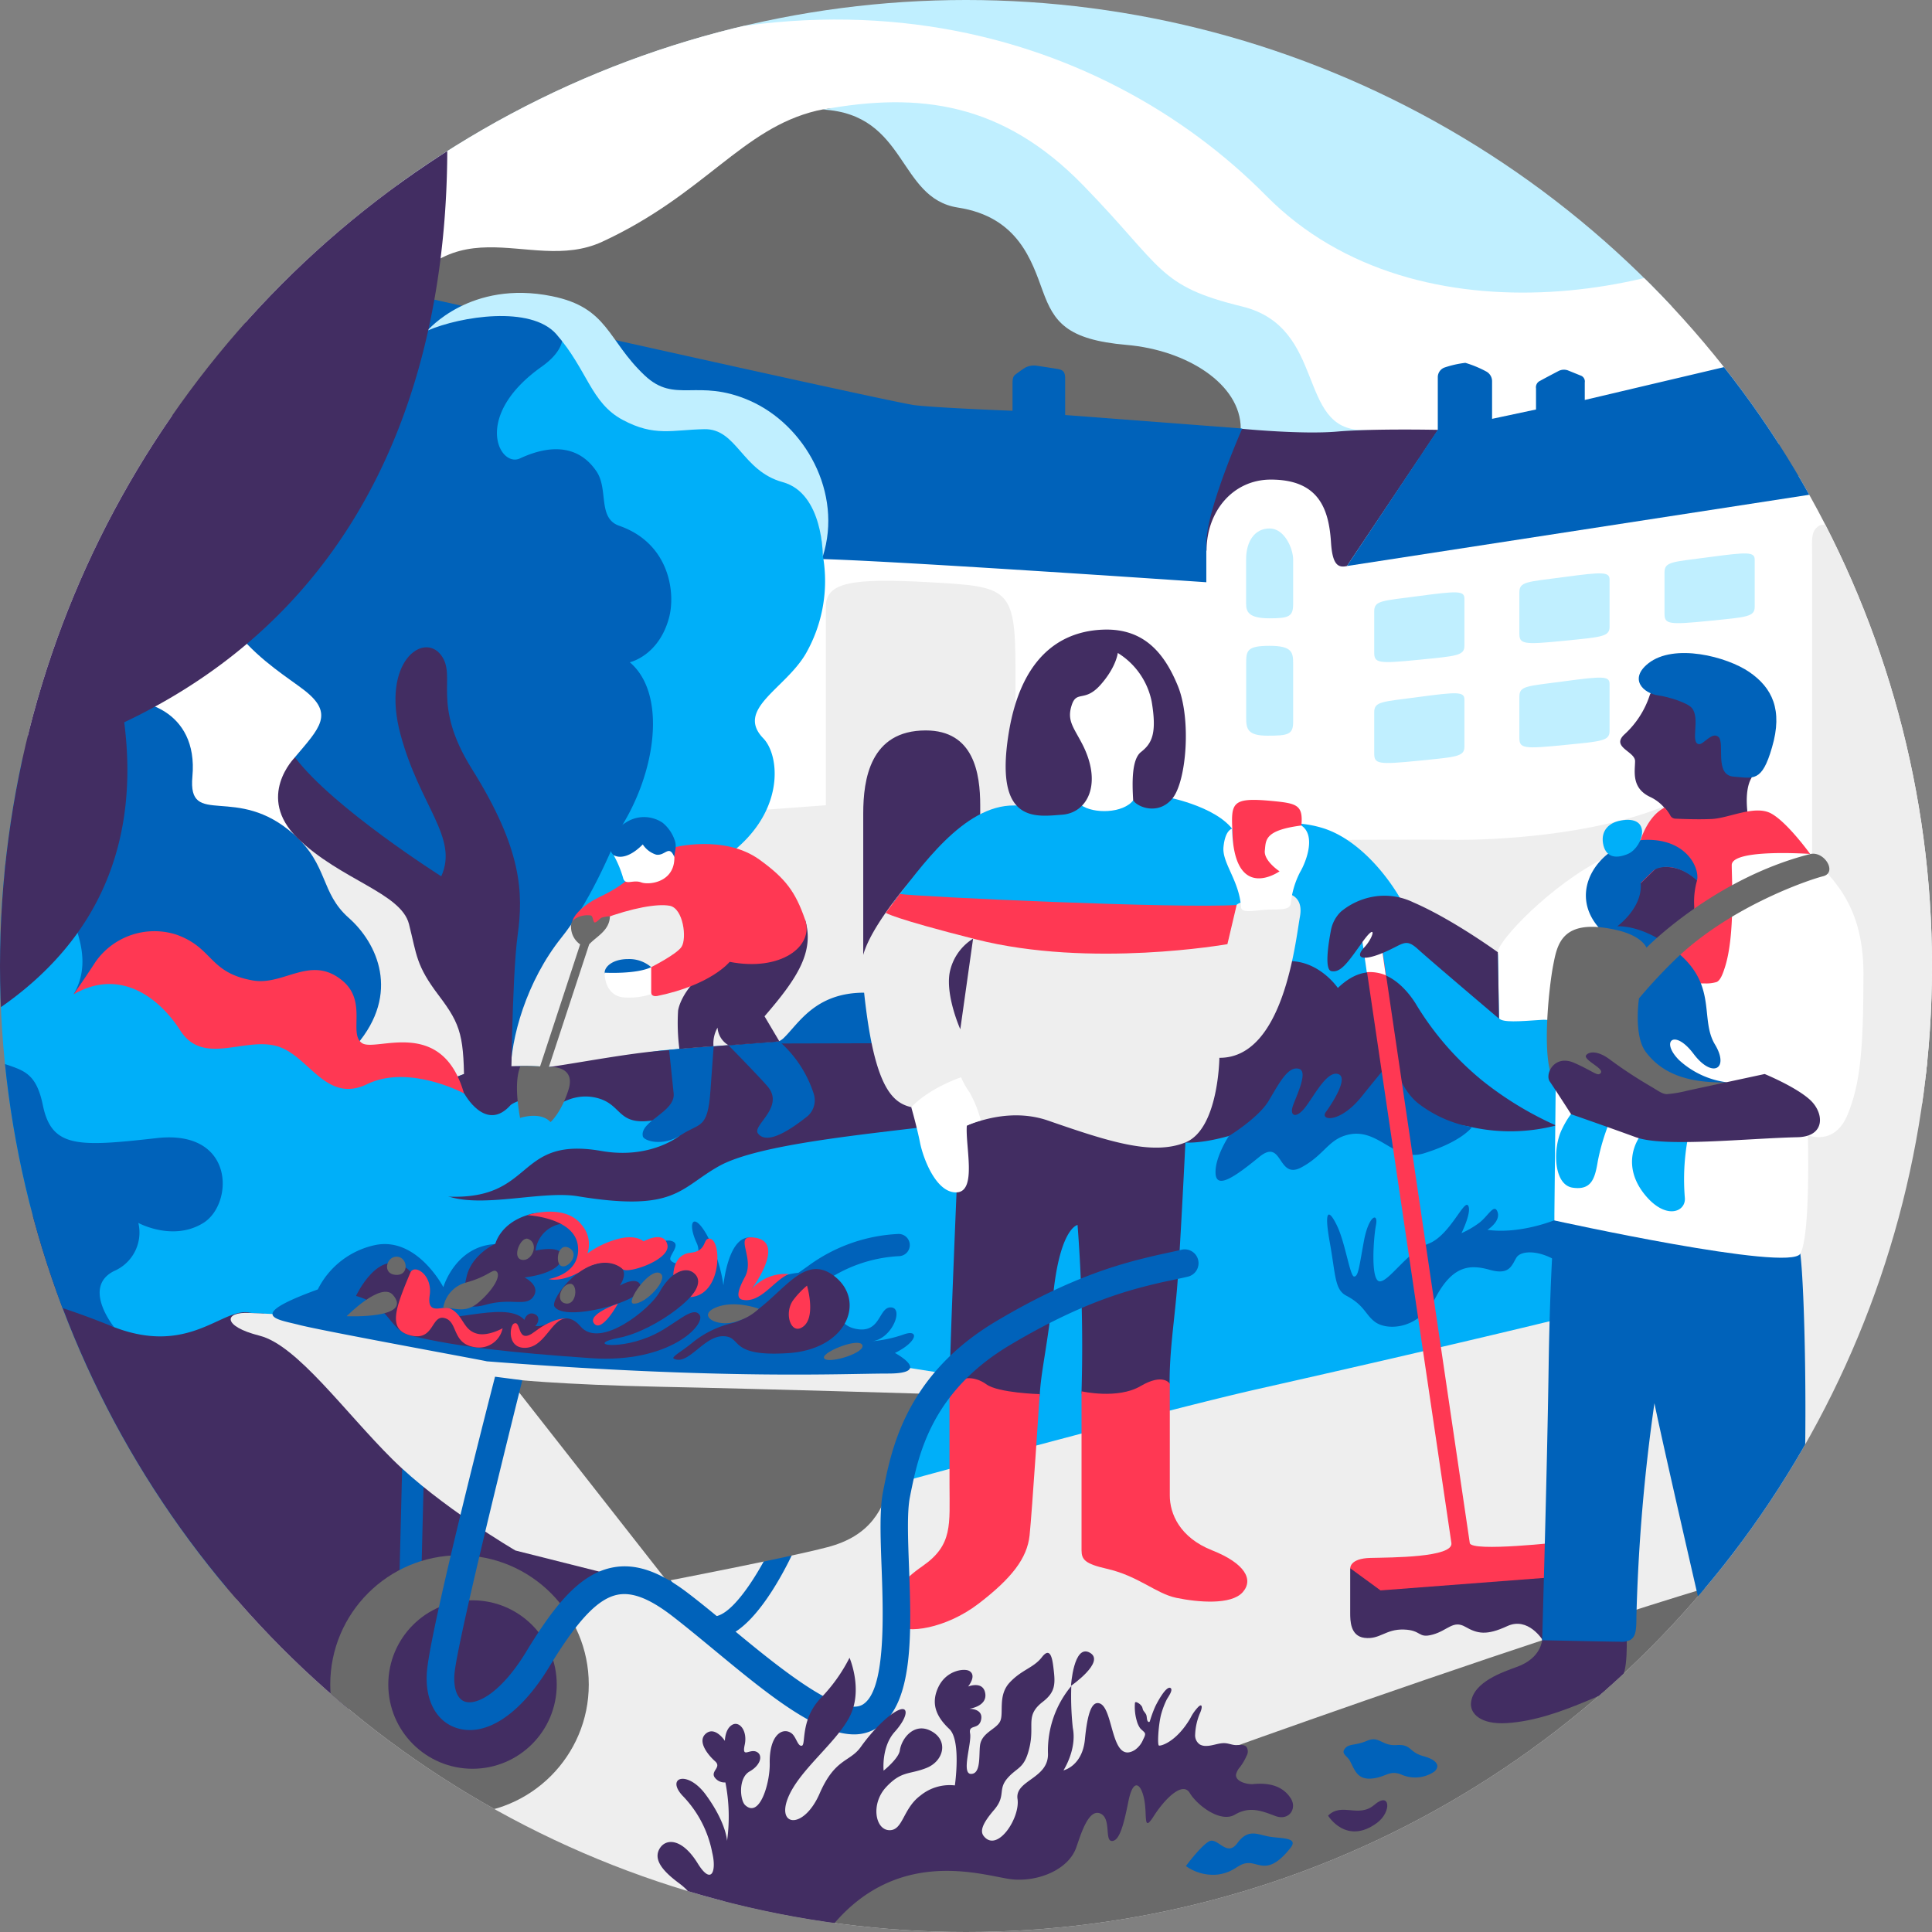 <svg id="Layer_2" data-name="Layer 2" xmlns="http://www.w3.org/2000/svg" xmlns:xlink="http://www.w3.org/1999/xlink" viewBox="0 0 349.14 349.14"><rect x="0" y="0" width="349.14" height="349.14" fill="#808080" stroke="none"/><defs><clipPath id="clip-path"><circle cx="174.57" cy="174.57" r="174.57" fill="none"/></clipPath><clipPath id="clip-path-2"><rect x="-576.52" y="-92.65" width="1023.92" height="467.2" fill="none"/></clipPath></defs><title>Artboard 1</title><g clip-path="url(#clip-path)"><g clip-path="url(#clip-path-2)"><polygon points="342.95 194.68 478.42 194.68 478.42 87.18 342.95 87.18 290.87 83.96 23.81 74.85 0.41 125.3 35.79 183.99 300.8 167.12 342.95 194.68" fill="#fff"/><polyline points="256.49 58.23 354.97 52.11 500.75 -18.64 500.75 -115.73 43.15 -135.47 43.15 29.65" fill="#c0efff"/><path d="M470-16.38c-28.35-16.27-68-13.27-93.35,9.73-10,9-34.08,30.8-51.23,44.28-19.5,15.33-69,25.72-96.63-2.28-29.52-29.87-83.67-47.73-148-12C106.84-10.24,226-54.77,286.11-47.18,376-35.85,447.48-92.65,447.48-92.65l-193.93-.6H-186.62s86.41,14.61,128.8,41.68c31.28,20,73.93,50.22,123.08,58.85-32.15,13.92-25,29.09-25,29.09L42.7,57.72l68.09,24L192.66,84,309,80.28l187.27,0S510.36,6.78,470-16.38Z" fill="#fff"/><path d="M68.86,59.71c11.76-24.89,26.38-9.81,39.92-16C127.33,35.14,134.05,23.24,147.6,20c21.89-5.2,52.27,34.21,52.27,34.21l33.81,17.53-1,12.51-80.3-.62-73-15.21Z" fill="#6a6a6a"/><path d="M148.69,19.8c17.38-3.19,32.45-1.32,47.06,13.69s13.38,18.15,28.73,21.9,9.78,22.32,21.78,22.32-3.35,8-3.35,8-18.69-.26-18.69-8.27-9.71-14.17-20.63-15.11-13.13-4.22-15.14-9.71S184,39.19,173.11,37.51,164,20.65,148.69,19.8Z" fill="#c0efff"/><path d="M-283.8,379.84c.55-.15-258.16,28.65-345.24,13.93-24.17-4.09-18.58-59-10.62-61.23,12.26-3.41,442.31,23.24,457.27,19.07l484.05-134.8L286.41,184.2l52.73-1.06,29.55,28.16,73.83,36.56,17.36,145.9Z" fill="#eee"/><path d="M193.54,304.66s6.32-4.38,3.4-6-3.4,6-3.4,6" fill="#422d62"/><path d="M243.41,102.29c-1.65.38-2.63-.3-2.88-4.29-.39-6-2.18-11.33-10.87-11.33-6.81,0-11.62,5.69-11.62,12.88,0,0-2.72-5,.25-13.24a25.3,25.3,0,0,1,6.18-8.82s10.81,1.06,17.19.5,18.25-.31,18.25-.31Z" fill="#422d62"/><path d="M56,49.1S161,72.73,165.35,73.23s17.63,1,17.63,1v-5c0-1.16.26-1.38.79-1.75.3-.21.8-.6,1.53-1.06a3.49,3.49,0,0,1,1.88-.35s3,.44,4,.62,1.31.58,1.31,1.74V75l32,2.44S218,92.16,218,98.16v7.06S156.66,101,146.66,101L35.91,82.48Z" fill="#0062ba"/><path d="M243.41,102.29l87-13.41,5.9-26s-4.81-1.12-14.75,1.25V60.33c0-.79-.46-1.09-1.11-1.23l-3-.67a2.8,2.8,0,0,0-1.81.29l-3,1.72a1.34,1.34,0,0,0-.81,1.29v4.55l-25.44,6V69.12a1.13,1.13,0,0,0-.76-1.26l-2.3-.93a2.14,2.14,0,0,0-1.65.1c-1.09.57-2.91,1.53-3.34,1.78a1.28,1.28,0,0,0-.76,1.38V74l-7.94,1.69V68.88a2,2,0,0,0-1.06-1.75,20.12,20.12,0,0,0-3.77-1.56,18.28,18.28,0,0,0-3.83.87,1.87,1.87,0,0,0-1.15,1.68v9.55Z" fill="#0062ba"/><path d="M408.56,65.67V62c0-.94-.33-1.39-1.27-2.34a2.71,2.71,0,0,0-1.89-.57l-5.89,0c-1.12,0-1.48.8-1.48,1.77v4.81H373.78V61.32c0-1.11.27-3.58-3.83-3.58h-3.33c-.85,0-1.24.29-1.24,1.39v6.55H347.3l7.67,32H466.82v-32Z" fill="#0062ba"/><path d="M50.24,152.85l99-7.33V109.68c0-4.44,4.58-5.25,18.75-4.46s15.52.92,15.52,15.52v31.52s69.06-.67,78.06-.5,26.33-.92,38.83-5.92,10.5,13,10.5,13l16.58-3s0-52.53,0-55.27-.26-4.28.88-5.28c.86-.76,1.54-.49,3.87.16,1.62.46,7.22,2.24,13.57,4,2.81.79,3.53.84,4.13,1.69s.66,1.75.66,5.13v51.74c0,3.23,0,5.46,1.82,7.26s12.48,1.45,8,1.45H449V204l-108.17-4.83-50.17-23-142,17.33L53.94,201Z" fill="#eee"/><path d="M225.2,119.93v9.7c0,2.06.2,3.32,3.87,3.32s4.62-.2,4.62-2.46V119.93c0-2-.15-3.22-4.25-3.22S225.2,117.57,225.2,119.93Z" fill="#c0efff"/><path d="M229.44,111.74c3.54,0,4.25-.35,4.25-2.61v-8c0-2-1.56-5.63-4.25-5.63s-4.25,2.31-4.25,5.58v8C225.2,110.54,225.6,111.74,229.44,111.74Z" fill="#c0efff"/><path d="M248.34,110.5v7.39c0,1.94.66,2.09,8.18,1.33,6.66-.67,8.12-.72,8.12-2.51v-8.54c0-1.44-1.33-1.38-8.15-.47S248.34,108.5,248.34,110.5Z" fill="#c0efff"/><path d="M248.34,128.74v7.39c0,1.94.66,2.09,8.18,1.33,6.66-.67,8.12-.72,8.12-2.51v-8.54c0-1.44-1.33-1.38-8.15-.47S248.34,126.74,248.34,128.74Z" fill="#c0efff"/><path d="M274.57,107.07v7.39c0,1.94.66,2.09,8.18,1.33,6.66-.67,8.12-.72,8.12-2.51v-8.54c0-1.44-1.33-1.38-8.15-.47S274.57,105.07,274.57,107.07Z" fill="#c0efff"/><path d="M300.8,103.47v7.39c0,1.94.66,2.09,8.18,1.33,6.66-.67,8.12-.72,8.12-2.51v-8.54c0-1.44-1.33-1.38-8.15-.47S300.8,101.47,300.8,103.47Z" fill="#c0efff"/><path d="M274.57,125.91v7.39c0,1.94.66,2.09,8.18,1.33,6.66-.67,8.12-.72,8.12-2.51v-8.54c0-1.44-1.33-1.38-8.15-.47S274.57,123.91,274.57,125.91Z" fill="#c0efff"/><path d="M156,174.78V147c0-6.13,1.24-15,11.29-15,8.68,0,9.85,7.71,9.85,13.57V161.9Z" fill="#422d62"/><path d="M-204,352.89C-120.18,340.27-95.71,325.1.41,296.07c53.1-16,106.67-12.81,150.63-25,24.14-6.67,61.45-16.71,76.43-20.09,91.67-20.67,89-22.33,89-22.33l-25-49.83-22.67-1-14.33-10.67-8.14-4.61s1.1-9.32-10.54-12.14l-29.73,20.91-44.32,17.18a334.82,334.82,0,0,0-42.19,1.34c-3.1.33-15.59,3-20.36,3,0,0-9.58-1-17.15,1.93L23,237.82l-90-22.63-529.58,118.1S-364.5,377.07-204,352.89Z" fill="#00aff9"/><path d="M129.94,210.73c7.18-4,26.73-5.75,40.29-7.46,1.89-.24,3.93-.53,5.31-1.84,1.66-1.58,1.86-4.13,1.83-6.42a3.86,3.86,0,0,0-3.55-4.69c-17.88-4.33-33-2.11-53.93-.48-6.16.48-14.58,2.1-20.7,3-3.79-.19-9.38-.46-13.36.61-7.66,2.06-12.23,7.69-18.2,12.9-4,3.49.64,3.08,6.17,4.91,3.37,1.11,4.14,4,7.39,5,6.39,2,16.88-1.12,23.16-.09C122.12,219.09,122.75,214.77,129.94,210.73Z" fill="#422d62"/><path d="M-37.66,218.88c22.52-17.59,48.1,7.28,77.22,13.14,8.45,1.7,23.72,24.81,27.6,24.81,6.41,0,72.29,17.57,72.29,17.57s-27.3,14-67.65,26c-4,1.19-9.13,10.7-13.32,11.95C-2.75,330.57-82.79,340.5-114.71,349.6c-47.18,13.45-104.82,22.16-156,23.11-65.06,1.2-126.71,1.28-190.85-8.75-42.33-6.62-83.73-17.3-125-28-4.8-1.24-9.93-2.67-13-6.23-4.52-5.28-2.41-13.35,2.69-18.18s12.37-7.2,19.38-9.38a2533.12,2533.12,0,0,1,391.45-88.36c51.42-7.4,105.28-13.07,154.59,1.95" fill="#422d62"/><path d="M210,320.35s112.25-41,134.83-42.33S436,265.52,436,265.52l33.17,1.5-5.5,89-16.25,18s-233.08-7.62-287.33-9c-25.85-.67-40.06-6.33-39.92-13.62.11-5.6,9.25-7.23,18.67-10.75,13.86-5.19,31-8.63,31-8.63l19.33,2.17,5.5-9.53Z" fill="#6a6a6a"/><path d="M326,292.27c-4.32-3.33-.87-20.41,3.14-28.43,4.12-8.25,7.48-11,12.6-6.05,3.93,3.79,3.81,5.34,12.62,3.89s11.87.41,14.11,3.8c2.39,3.63,6.64,8.63,14.45,2.38s8.75-8.56,10.5-7.87-2.81,10.38-4.56,11.88c0,0,3.62-.62,6.81-6.56s7-6.38,9.53-8.34c6.64-5.08,6.28-9,8.35-9.29s-1.71,7.06-1.71,7.06,3.77-1,6.46-6.45l13.12,3.26-13.94,18.9-18.69,5.83-9.06-2.67-4.25-.7-4.44,8.57L367.79,285l-1.53-1.1s-4.12.6-6-.47-2.67-3.94-5.17-2.9a13.84,13.84,0,0,0-4.67,4l-6.71-1.42Z" fill="#00aff9"/><path d="M138.68,188.58a3.83,3.83,0,0,0,2.83-.89c2.74-2.55,5.67-8.3,14.67-8.3,11.84,0,5.56,9.13,5.56,9.13Z" fill="#0062ba"/><path d="M100.55,61.19c5.51,1.83,15.1,9.58,15.1,9.58l17.75,4.75,10.33,9.67s4.63,5.36,5,15.38a26.45,26.45,0,0,1-3.13,17.59c-3.72,6.34-12.75,10-7.66,15.27,4.21,4.35,4.47,22.66-24.42,28.33-2.35.46-6.09,2.3-8.83,2.58l-9.83-45.66L85.39,71.93Z" fill="#00aff9"/><path d="M53.29,136.85c4.46-5.28,7.23-7.86,1.63-12.17s-19.68-12-17.51-29.91,26.53-38.05,42.33-34.7l8.56,38.2,20.94,5.45-1.38,37.72,9.48-6.85s-6.38,23-15.87,34.83c-6.32,7.9-9.21,18.17-9.21,24.82l-8.36-15.57-10-20.05L53.2,144.41Z" fill="#0062ba"/><path d="M21.15,127.08c3.81-1.36,14.74,1.07,13.62,13.25-.88,9.54,8,1.11,18.43,10.54,6.15,5.54,4.68,10.46,9.82,15s9.41,13.63,1.38,23L25.75,176.61l-14.62,6.65L.41,156.66,12.59,137.3Z" fill="#0062ba"/><path d="M18.46,122.11a13,13,0,0,1,2.6,10.74c-1.33,6.33-12.17,10.33-12.5,19s10.25,18.33,4.75,27.83l9.17-6.25,32,12.5,8.17,6.92,12.42-1.42,8.83,6.17s3.8,0,5.66.24a4.07,4.07,0,0,1,2.77,1.81s4-2.89,6.86,1.37c0,0,3.52-3.8,8.51-2.65s3.61,5.35,10.89,4l4.21,2.88s-5.24,4.3-14.09,2.75C91.16,204.94,98,219.8,74.5,215.48,63.78,221.43,59.43,226.13,57.43,233c-.83,2.87-8.19,5-12.31,4.21-4.9-1-10.83,7.86-24.48,2.63-9.76-5.23-8.52-11.11-8.52-11.11L-16.4,182.94l1.13-25.46Z" fill="#00aff9"/><path d="M-304.13,340.26c46.28-6.22,89-16.58,118.84-33.31,38.32-21.46,59.32-74.1,98.86-50.57,0,0,37-45.28,107.07-16.53,0,0-5.92-7.25,0-10.17A7.56,7.56,0,0,0,25,221s6.25,3.42,11.75,0,5.76-16.92-8.41-15.33-19,1.83-20.59-5.92-5-6-11.17-9.25C-18.38,182.63-3,152-11,150.43l-311.37,42.41A1195.89,1195.89,0,0,1-304.13,340.26Z" fill="#0062ba"/><path d="M13.31,179.68s1.88-2.67,4-5.93a13,13,0,0,1,14.5-4.87c6.79,2.38,5.84,6.88,13.87,8.3,5.67,1,10.5-4.75,16.25.08,4.51,3.79,1,9.58,3.5,11.25s14.42-4.92,18.42,9.08c0,0-9.92-5.33-17.5-1.67s-10.58-5.42-16.5-6.92-13.17,3.58-17.25-2.75C28.81,180.32,21.73,174.85,13.31,179.68Z" fill="#ff3853"/><path d="M92.33,199.64s.15-22.92,1.21-30.6.83-15.56-8.25-30.06c-7.44-11.88-2.68-16.67-5.56-20.56-3.19-4.31-10.87,1.19-7.37,14.25s10.56,18.69,7.38,25.69c0,0-19.56-12.37-26.44-21.5,0,0-7.19,7.13.5,14.63S72.48,161.35,73.91,167s1.25,7.44,5.37,12.88,4.6,7.38,4.6,17.69C83.89,197.6,87.78,204.85,92.33,199.64Z" fill="#422d62"/><path d="M177,166.18l-12.33,11,8.83,14S185.48,187,177,166.18Z" fill="#422d62"/><path d="M248.56,238.94c2.14,1.52,7.78,1.4,10.88-4.46s6.25-6,9.8-5,3.94-.79,4.79-2.2,4.45-1.41,7.89,1l-.7-7.89s-6.34,2.7-12.42,1.86c0,0,2.43-1.52,1.83-3.22s-1.76.84-3.38,2a16.39,16.39,0,0,1-3.14,1.82s1.94-3.91,1.19-5-3.32,5.44-7.14,6.9-7.17,6.9-8.84,6.81-1.11-7.86-.66-10.19-1.31-1.79-2.18,2.9-1,6.39-1.76,6.42-1.58-6-3.08-9.14-2.42-3.08-1.34,2.9.87,8.6,3,9.7C246.65,235.92,246.73,237.64,248.56,238.94Z" fill="#0062ba"/><path d="M77.25,59.74a43.38,43.38,0,0,0-8.9,18.36c-2,10.5-3.62,4.88-9.5,8.38s-8.61,16.38,4.25,19.88c10.22,2.78,13.38-5,16-3.75s7.63,7,13.5,2.13c0,0,1.79,8.13,10.21,7.79S88,136.85,100.06,150.43c4.53,5.09,8.86,4.29,12.08-.8,6.52-10.3,8.33-24.32,1.67-29.95,0,0,5.21-1.13,7.08-8,1.24-4.53.12-13.5-9-16.67-3.91-1.36-1.92-6.54-4.06-9.77-2.89-4.34-7.64-5.29-13.86-2.4-3.73,1.74-8.67-7.67,3.92-16.58,6.65-4.72,3.68-9.49-2.45-10.2C86.59,55,77.25,59.74,77.25,59.74Z" fill="#0062ba"/><path d="M77.25,59.74S85,50.54,99.72,53.52c10.24,2.07,10,7.93,16.78,14.32,5.5,5.2,9.52.45,18.91,4.53,10.07,4.37,16.94,16.73,13.28,28.19,0,0,.14-11.41-7.24-13.43s-8.28-9.68-14.15-9.57-9,1.4-14.77-1.68-6.34-9-12-15.5C95.92,55.17,83.29,57.15,77.25,59.74Z" fill="#c0efff"/><path d="M437.85,227.6c-10.12,7.88-12.19,22.31-12.19,22.31a13.54,13.54,0,0,0-7.38,9.63c-.56,3.16-2.61,7.45-3.4,7.48-3,.13-2.7-3.29-2.7-3.29s-2.42,4.33-5.42,4.58a10.87,10.87,0,0,0,2-3.83c.42-1.92-.83-2.37-3.12.29s-6.37,4-10.33,3.54-8.42.21-12.33,7.42-9.08,2.54-14,7.08c0,0,.23-4.91-1.81-6.41,0,0,.81,6.37-2.69,10.33a27.39,27.39,0,0,0-5,8.13,36.66,36.66,0,0,1,.83-7.42c.88-4-2.37-2.67-4.17,2.79S351.31,299,346,301.43s-9.5,8.25-7,11.21c1.66,2,6.39,1.19,12.67-3.71,3.79-3,9.88-6.5,12.75-4s-3.42,8.17-3,10.25,6.26,1.42,7.13-6.17a51.28,51.28,0,0,0-.34-14.25c-.25-2.71,1.75-4.12,2.13,0a67,67,0,0,1-.17,9.92,26,26,0,0,0,4.83-8.5c1.5-4.79.58-10.62,2.25-10.71s.58,4.79.58,4.79,2.4-4.23,3.75-3.62c1.2.54,1,2.29-2.8,6.1,0,0,2.49-.69,2.43,1.06-.05,1.38-3.9,2.78-3.9,2.78s2.5.64,0,3.34,1.44,4.5,4.23-.54a39.44,39.44,0,0,0,3.87-9.66,26.67,26.67,0,0,0,.16-9.48c-1.28-7.21,3.72-8.45,3.47-3.15-.18,3.74-1.92,4.55-1.2,7,.35-1.52,3-6.31,4.22-5.34s-3.52,5.75-3.52,5.75,5.49-3.53,5.21-1.86-4.8,3.67-5.21,3.82c.33-.12,2.68,0,2.18,1.5s-3.14,1.26-3.39,2.84,1,2.33-1.54,4.17,1,2.58-1.87,7.92c-3.21,5.92,8.54,3.63,8-5.29-.44-7.88,1.26-5.87,2.7-3.28s2.73,2.4,4,6.38c0,0-.12-7.76,2.5-12.3a25.24,25.24,0,0,1-.54-4.42c0-1.8,0-4,1.2-4.5,1.58-.67,1.67,2.83,1.67,2.83a20.8,20.8,0,0,1,2.27-5.1c2.15-3.19,5.77-3.2,5.15-1-.54,1.91-2.73,2.22-3.73,5.05,0,0,3-2.81,3.65-1.55.8,1.55-3.82,2.92-3.82,2.92s2.34.59,1.33,2.5-4.33,1-5.79,3.34c-1,1.55-2.42,5.62-1.25,6,.89.29,4.5-5.28,8.36-7.27,2.44-1.26,4.26-.48,2.76.65-1,.78-3,1.91-3,1.91s2.18,1.09-.28,2.76-2.15,4-5.77,4.41c0,0,3.51,3.52,2.06,6.34-1.09,2.13,1,4.31,3.34,3.81s5.37-3,5.78-9.27c.79-12,2.08-7.58,2.92-4.71s2.38,10.88,4.75,10-.29-4.12-1-11.21,1.42-9.5.46-12.75a14,14,0,0,1,3.83,11.25c-.75,7,.17,9,1.25,9s2.81-7.65,2-13.37c-1.25-8.83,3.17-11,3.17-11s-.32,5,.88,8.13c2.38,6.17-1.83,12.25.63,13.21s4.63-10.21,15.08-10.75,12.73-54.94,12.73-54.94S448,219.73,437.85,227.6Zm-72.79,74.2a8.45,8.45,0,0,1-3.33-6.09c-.09-1.82,1.47-1.91,3.6,1.53S366.64,302.9,365.06,301.8Zm33.58-18c-1,3-5.71,5.2-5.71,5.2a36.3,36.3,0,0,0,2-3.16c2.43-4.5-.44-7.9,2.27-8.41C398.42,277.18,400,279.43,398.64,283.78Z" fill="#422d62"/><path d="M336.27,281.81s-1.93,2.46-3.33,4.71c-1.84,2.94-6,3.94-8.16,5.06s3.29,3.06,11.16-1,11.54-5,11.54-5-2,2.42-.5,3.13,7.42-2.87,9.25-6.42,3.63-4,3.63-4-4.5-.46-6.92,2-1.13-.66.17-5.22a14,14,0,0,1,3.2-5.79c.62-.81-2.83.42-5.32,4.17-4.1,6.17-3.69-.32-3.32-2.13.3-1.48.17-3-.38-3.08-1-.1-2.06,1.09-2.85,4.67-.85,3.84-2.22,5.67-3.26,5.64s-1.18-3.4,1.27-8.81-1.33-7.83-1.33-7.83.16,3.34-.75,4.91a18.35,18.35,0,0,0-1.13,4.42s-1.37-.5-1.33-5.62c0-3.19-1-4.83-2.73-3.51-1.57,1.17-.53,5.7,1.14,8.91,3.22,6.21,2.18,8,.76,6.85-.75-.61-1.54-2.3-2.69-4.22-.75-1.25-3.18-2-3.18-2a16.88,16.88,0,0,1,1.38,5C333,279.85,336.27,281.81,336.27,281.81Z" fill="#0062ba"/><path d="M243.95,318.22c.84,1.55,1.28,3.42,3.92,3.19s3.19-1.64,5.47-.68a6.16,6.16,0,0,0,5.88-.59c1-.91.68-2.05-2-2.78s-2.1-2.19-4.83-2-3.1-1.73-5.34-.78-3.24.46-4,1.41S243.43,317.26,243.95,318.22Z" fill="#0062ba"/><path d="M280.64,322.3c-.78-1.41,1.87-3.38,3.55-3.51s2.78,1.24,3.6,0,1.87-2,3.31-1.09a16.44,16.44,0,0,0,4.56,1.73c1.73.29,2.21,1.73,0,1.69s-4.8,1.72-6,3-4.58.94-5.85,0C282.18,322.88,281.12,323.17,280.64,322.3Z" fill="#422d62"/><path d="M271.32,326.75c-1.67-1.67-8.34.34-12.93,7.4,0,0,5.1.94,8.68-2S272.09,327.52,271.32,326.75Z" fill="#0062ba"/><path d="M310.23,338.89c-.29-1.61-4.42-2.24-6.62-1.87a4.16,4.16,0,0,0-3,2.09s-1.39-1.36-3.87.07a9.46,9.46,0,0,0-3.86,4.34c-.59,1.05,2.4,1.21,4.35,1.26,3.76.11,4-2.14,5.84-2.06C308.28,342.93,310.48,340.28,310.23,338.89Z" fill="#0062ba"/><path d="M240,328.11s3.28,5.43,8.86,1.3c2.66-2,2.39-5.73-.48-3.26S242.51,325.64,240,328.11Z" fill="#422d62"/><path d="M272,336.55s6.72-6.26,8.08-2.69S272,336.55,272,336.55Z" fill="#422d62"/><path d="M288.23,330.89s3.23-3.27,9.1-.45C297.33,330.44,293.84,334.81,288.23,330.89Z" fill="#422d62"/><path d="M255.71,351.78c-1.33-1.42,1.51-7.41,7.2-5.22a3.4,3.4,0,0,1,3.23-1.39c2.14.29,3.86-1,4.52,0s-2.63,4.14-3.83,5.21c-1.76,1.56-3.15-.21-5.53.25S256.77,352.92,255.71,351.78Z" fill="#0062ba"/><path d="M214.31,337.22a8.41,8.41,0,0,0,5.74,1.54c3.21-.43,3.64-2.08,5.61-2.08s3.66,2.18,7.54-2.73c1.6-2-1.87-1.66-4-2.08s-3.69-1.39-5.61,1.23-3.58-1.23-5.13-.32S214.31,337.22,214.31,337.22Z" fill="#0062ba"/><path d="M253,162.27c-3.12-5.29-8.32-11-14.21-12.7-5.21-1.53-11.49-1-15.18,3a15.27,15.27,0,0,0-3.55,9.09c-.55,6,1.14,12.41,5.6,16.42,5,4.53,12.39,5.16,18.49,8.09,5,2.39,9.07,6.27,13.31,9.82s8.93,6.9,14.37,7.89,11.78-1.06,14.25-6c1.94-3.89,1.11-8.69-1.05-12.46s-5.48-6.71-8.74-9.58c-1.4-1.24-3-1.55-4.45-2.78" fill="#00aff9"/><path d="M213.41,206.43c6.4.62,16.07-3.82,16.07-3.82s28.71-.78,36.51,1.09a32.94,32.94,0,0,0,15.21-.31,61.61,61.61,0,0,1-13.19-8,53.55,53.55,0,0,1-12.24-14.12c-2.34-3.68-7.62-8.88-14-2.73,0,0-4-5.93-10.53-4.68l-21.22,9.05Z" fill="#422d62"/><path d="M266,203.69s-1.77,2.6-8.7,4.74c-5.58,1.72-8.33-5.19-14.36-3.18-3,1-3.85,3.59-7.72,5.69-4.43,2.41-3.32-5.41-7.66-1.86s-7.72,5.91-7.89,3,2.4-6.78,2.4-6.78,5.32-3.25,7.18-6.34,3.5-6.41,5.52-5.8c1.69.51-.51,4.9-1.13,6.7s.56,2.42,2.25.23,3.89-6.59,5.91-6-1.07,5.32-2.2,6.87,2.53,2.14,6.53-2.87,5.69-6.85,5.69-6.85.84,5.14,4.39,8.09A22.26,22.26,0,0,0,266,203.69Z" fill="#0062ba"/><path d="M311.71,352.37s18.53-25.3,32.07-21.09c15.21,4.73,18.14-14.9,31.16-13.79,12.33,1.05,12.33,12.46,12.33,12.46a96.3,96.3,0,0,1,30.33-20.88c6.25-2.73,16-3.8,26.72-3.93s13.49,3.86,19.17,8.75c3.84,3.31.54.53,1.9,5.41,2.47,8.89,2.47,19.39-3.69,26.25-5.77,6.44-15.2,7.88-23.83,8.37-2.67.15-5.49.22-7.84-1.05-5.8-3.14-5-11.57-3.46-18-2.78-1.71-6.49.31-8.36,3s-2.78,6-4.9,8.47-6.34,3.78-8.55,1.37a14.57,14.57,0,0,1-1.81-3.41,8.93,8.93,0,0,0-12-3.45c-4.19,2.49-5.88,8.25-10.42,10a7.48,7.48,0,0,1-9.44-4.48c-.76-2.34-.29-5-1.3-7.23-1.7-3.77-6.93-4.68-10.79-3.18s-6.77,4.67-9.9,7.38C338.11,353,311.71,352.37,311.71,352.37Z" fill="#422d62"/><path d="M109.27,175.76c0-1.07,1.47-2.44,4.2-2.44a6.07,6.07,0,0,1,4.21,1.46l-2.75,2.46S109.27,176.83,109.27,175.76Z" fill="#0062ba"/><path d="M117.68,174.78c-2.68,1.31-8.41,1-8.41,1s-.15,3.83,3.12,4.43a12.58,12.58,0,0,0,6.8-1.17Z" fill="#fff"/><path d="M244,283.4s0,6.74,0,8.08,0,4.17,2.56,4.5c2.81.36,3.8-1.6,7.11-1.5s2.53,1.66,5.25.91,3.68-2.66,5.87-1.41,3.82,1.63,7.6-.12,6.4,2.54,6.4,2.54l7.32-6.22-.52-5.53Z" fill="#422d62"/><path d="M249,166.18l16.61,112.67c.28,1.67,16.73-.2,16.73-.2l3.26,6-36.12,2.76-5.47-4s-.13-1.78,3.65-1.87,15-.07,14.63-2.69L245.64,166.18Z" fill="#ff3853"/><path d="M315,312.35c.13,3.5-4.62,15.34-4.06,19.11s8.22,6.81,13.19-2.36c1.27-2.35.75-7.75,1.19-10.19s-.94-8.5-.94-8.5Z" fill="#422d62"/><path d="M293.89,293.82s.45,7-.63,9-.91,2.31-7.22,4.87c-3.57,1.45-8.58,3.39-13.77,3.7-4.77.29-6.64-1.77-6.44-3.68.4-3.8,5.81-5.56,8.4-6.52s4.53-2.85,4.53-5.69Z" fill="#422d62"/><path d="M325.34,226.54c.8,6.29,1.32,31,.54,46.7-.72,14.62,1,29.25.16,37.37-.06.62-.2,1.74-1.23,1.74H314.75A3.79,3.79,0,0,1,313,312c-.64-.35-.87-.64-1.27-2.34-2.4-10.33-11-47.49-12.75-56.08a329.36,329.36,0,0,0-3.26,38.67c0,2.33-.12,3.49-1.08,4.1a3.64,3.64,0,0,1-1.95.33c-1.56,0-14-.27-14-.27s.9-30.63,1.17-49.45c.29-19.84,1.36-30.37,1.36-30.37Z" fill="#0062ba"/><path d="M327.09,154.35c3,3.74,9.66,8.13,9.66,21.53s-.51,19.91-2.89,25.61-7.15,3.66-7.15,3.66.51,18-1.36,21.4-44.46-6-44.46-6l.33-32.63s1.59-3.91-2.58-3.62-7.06.51-7.74-.26l-.21-12c0-2,9.57-12.17,19.31-17l27.18-3.11Z" fill="#fff"/><path d="M214.22,206.48s-1,20.69-1.56,26.94-1.3,10.85-1.3,16.64L202.1,254s-6.65.72-6.65-2.55a287.14,287.14,0,0,0-.72-30.08s-3,.44-4.31,11.75-2.21,14.17-2.52,18.84-8,3.53-8,3.53S171.59,258,171.6,251s1.57-42.76,1.57-42.76l.06-8.69,15.19-1.25Z" fill="#422d62"/><path d="M187.89,251.94s-1.39,21.41-1.83,25.53-3.19,7.7-9.17,12.3-13.14,5.54-14.9,3.92S159.5,288,166.74,283c5.49-3.82,4.85-7.5,4.85-14.75V251s.65.18,1.34-1,3.19-1.39,5.33.17S187.89,251.94,187.89,251.94Z" fill="#ff3853"/><path d="M195.45,251.43v28.72c0,1.7.64,2.45,4.53,3.34,5.77,1.31,8.86,4.47,12.58,5.26,4,.83,9.93,1.31,12-1s.36-5.26-5.51-7.58-7.65-6.64-7.65-9.9V250.06s-1.16-2-5.29.43S195.45,251.43,195.45,251.43Z" fill="#ff3853"/><path d="M231.71,161.35l-4.17.63-4.95.84-56.86-5s-10.44,11.44-10,16.92c1.68,21,5.13,24.45,8.92,25.33s6.15,5.31,6.15,5.31,9.23-6.12,18.62-2.87c10.8,3.74,18.81,6.38,24.81,3.94s6.13-15.29,6.13-15.29c11.63.08,13.75-21.08,14.56-25.52S231.71,161.35,231.71,161.35ZM173.54,186s-2.63-5.87-1.94-10.12a9.35,9.35,0,0,1,4.25-6.25Z" fill="#eee"/><path d="M173.68,194.68s-5.75,1.92-9,5.42c0,0,1,3.48,1.58,6.38s2.93,9.16,6.63,9,1.54-8.37,1.83-12.06a13.22,13.22,0,0,1,2.54-.94,22,22,0,0,0-2-5A15.44,15.44,0,0,1,173.68,194.68Z" fill="#fff"/><path d="M161.31,163.23c5-6.34,12.79-17.8,22-17.67s27.5-1.53,27.5-1.53,10.52,1.91,12.76,7.23c2.39,5.65,5,11.62,5,11.62s-4.06-.41-5.11.65-5.25,3.19-5.25,3.19Z" fill="#00aff9"/><path d="M222.73,150.42c.17,3.2.15,7.31.15,7.31l5.39,3.35,5.57-3.74a77.61,77.61,0,0,0,1.34-8.16c.35-3.78-.88-4-5.37-4.44C222.54,144.06,222.44,145.05,222.73,150.42Z" fill="#ff3853"/><path d="M222.67,149.76s-1.27.17-1.57,3.33c-.27,2.85,2.86,6.08,3.17,10.82.08,1.21,2.39.62,4.56.49s4.23.19,4.43-1.1a15.81,15.81,0,0,1,1.68-5.69c1.1-1.86,2.93-6.63.23-8.43-6.73.87-6.39,2.66-6.6,4.53s2.66,3.75,2.66,3.75S222.94,163.35,222.67,149.76Z" fill="#fff"/><path d="M223.48,163.54l-1.67,7.08s-24.7,4.39-45.43-.86c-15.13-3.83-16.31-4.8-16.31-4.8s1-1.35,2.55-3.41C165.72,162.06,213.14,164.23,223.48,163.54Z" fill="#ff3853"/><path d="M195.37,145.49c2.17,1.59,7.58,1.56,9.46-.9l4.89-9.41.16-10.81-6.36-7.75-5.5.16-7.64,8.47,1,9.24,3.26,8.61Z" fill="#fff"/><path d="M199.53,113.78c-5.79.16-14.77,2.85-17.29,19s5,14.79,9.69,14.45,7.38-5.75,3.53-13c-1.55-2.93-2.67-4.11-1.78-6.82s2.33-.43,5.19-3.64S202,118,202,118a13.42,13.42,0,0,1,6.12,8.76c1,5.89,0,7.62-1.94,9.15-1.65,1.32-1.6,5.38-1.4,8.71.7,1.21,4.52,2.79,7.08-.31s3.44-14.37,1-20.34S206.73,113.59,199.53,113.78Z" fill="#422d62"/><path d="M316,148.19s-1-4.85.45-7.49-2.81-15.12-2.81-15.12-14.38-3.05-15.49,0a16.55,16.55,0,0,1-4.67,7.21c-2.31,2.27,2,3,2,4.76s-.74,4.85,2.73,6.47a7.68,7.68,0,0,1,4.16,5S307.44,151.33,316,148.19Z" fill="#422d62"/><path d="M313.3,140.35c3.53.26,5.09,1.12,6.93-5.3,2-6.79,0-10.78-4.08-13.59s-13.63-5.28-18.29-1.57c-3.53,2.81-.94,5.41,1.87,5.79,1.71.23,5.16,1.28,6,2.25,1.6,1.86-.34,6.3,1.28,6.55.82.13,2.42-2.38,3.57-1.28S309.77,140.1,313.3,140.35Z" fill="#0062ba"/><path d="M296.37,152.14s1.26-4.62,4.45-6.19a7.25,7.25,0,0,1,1,1.36,1.07,1.07,0,0,0,.87.63c1.26.06,4.29.18,6.69.06,3.11-.16,7.75-2.58,10.68-1s7.06,7.32,7.06,7.32-14.12-1-14.17,2c0,2.54.63,12.63-1.22,18.44-.38,1.21-.83,2.41-1.5,2.7a6.45,6.45,0,0,1-2.07.26h-3.32l-10.4-12.55Z" fill="#ff3853"/><path d="M306.68,159.11a13.91,13.91,0,0,0-.51,4.66c.18,1.88-2.79,6.41-7.41,6.34a13.74,13.74,0,0,1-7.62-2.38,13.26,13.26,0,0,0,4.44-4.75,7.63,7.63,0,0,0,.9-3.33l2.89-2.82A8,8,0,0,1,306.68,159.11Z" fill="#422d62"/><path d="M306.68,159.11c.51-2.29-2-7.7-9.64-7.32s-14.53,9.41-7.56,16.44S292.16,187,292.16,187s5.56,11.19,19.91,8.59a15.74,15.74,0,0,1-8.62-4c-3.47-3.47-.85-5.73,2.59-1.16s6.53,2.72,3.87-1.69.28-10.19-6.06-16-11.59-5.34-11.59-5.34,4.65-3.36,4.23-7.82c0,0,1.74-1.72,2.32-2.27S302.69,155.58,306.68,159.11Z" fill="#0062ba"/><path d="M292.84,148.29c-2.13.4-3.53,1.85-3.15,4.12s2,3,4.58,1.87C297,153,298.62,147.2,292.84,148.29Z" fill="#00aff9"/><path d="M327.09,154.35c2.57-.65,5,3.34,2.37,4S312.9,163.73,303,173.14a95.81,95.81,0,0,0-6.81,7.28s-1,6.67,1.2,9.64c2.83,3.82,7.38,5.69,14.66,5.54l-.68,3.52-21.76.52s-8.25-1.31-9.51-6.18-.12-15.41.58-19c.74-3.81,1.53-8.62,11.38-6.41,4.74,1.07,5.48,3.21,5.48,3.21S309.74,158.76,327.09,154.35Z" fill="#6a6a6a"/><path d="M305,205.8a40.63,40.63,0,0,0-.52,10.72c.16,2.56-3.56,4-7.33-.74s-2.1-9.42.31-11.76S305,205.8,305,205.8Z" fill="#00aff9"/><path d="M290.76,203a38.73,38.73,0,0,0-2,6.77c-.52,3.13-1.1,5.38-4.56,4.86s-3.61-7-2-10.42,3.19-4.4,3.19-4.4Z" fill="#00aff9"/><path d="M318.9,194.09s5.61,2.3,8.19,4.66,2.85,6.64-2.24,6.76c-9.27.21-24.16,1.86-29.24,0s-11.68-4.15-11.68-4.15-2.92-4.54-3.86-5.91.84-4.92,4.35-3.4,4.34,2.59,4.87,1.83-2.46-2-2.71-2.93c-.13-.48,1.49-1.73,4.56.68a81.93,81.93,0,0,0,7.28,4.76c1.52.91,1.93,1.26,2.76,1.34a22,22,0,0,0,3.82-.65Z" fill="#422d62"/><path d="M120.92,189.73s.48,4.5.82,7.87-6.2,5-5.57,7.76c.18.79,3.57,1.94,6.94-.28s4.79-.94,5.28-8,.59-8,.59-8S124.38,189.36,120.92,189.73Z" fill="#0062ba"/><path d="M131.66,188.91s5.21,5.3,7,7.36c3.29,3.76-2.78,7.1-1.69,8.55,1.72,2.3,6.3-1,9-3.14a3.83,3.83,0,0,0,1.06-4.09,21.28,21.28,0,0,0-6.18-9.38Z" fill="#0062ba"/><path d="M145.49,166.18c1.74,5.79-1.37,10.59-7.33,17.48l2.69,4.54-9.18.7a4,4,0,0,1-2-3.19,5.77,5.77,0,0,0-.73,3.36l-6.17.48a36.89,36.89,0,0,1-.23-6.91c.34-2.1,2.49-5.86,7-8.45Z" fill="#422d62"/><path d="M121.64,153.17s9.23-2.45,15.65,2.21c4.63,3.36,6.44,5.72,8.2,10.81,1.67,4.83-4.4,9.43-13.63,7.63,0,0-3.32,4.17-13.09,6.17-.35.07-1.09.06-1.09-.64v-4.57s4.63-2.34,5.48-3.67c1-1.5.33-7-2.16-7.43-2.25-.4-6.72.39-12.06,2.37-.43.16-.86.86-1.31,1-.15.06-.31-.42-.46-.36-6.11,2.47-4-2.09,1-4.5,5.88-2.81,5.62-4.11,8.44-6C118.5,155,121.45,155.41,121.64,153.17Z" fill="#ff3853"/><path d="M110.89,154.53a19.71,19.71,0,0,1,1.68,4c.36,1.65,1.74.35,3.31.93s7.19-.12,5.76-6.34S110.89,154.53,110.89,154.53Z" fill="#fff"/><path d="M116.16,152.6a4.48,4.48,0,0,0,2.4,1.84c1.67.31,2.31-1.92,3.31.45,0-.93.54-1.87,0-3.21a6.94,6.94,0,0,0-2.13-3,6,6,0,0,0-6.7,0c-5,3.18-2.19,5.82-2.19,5.82S112.78,156,116.16,152.6Z" fill="#0062ba"/><path d="M99.19,192.82l7.28-22.16c1.31-1.44,3.69-2.47,3.75-5.08a6,6,0,0,0-1.48.25c-.28.08-.91.88-1.25.87s-.3-1.19-.73-1.26c-1.5-.24-3.4.5-3.54,1.6a3.86,3.86,0,0,0,1.62,3.62L97.6,192.72a33,33,0,0,0-3.55-.06c-.82,2-.83,5.05-.07,9.37,0,0,3.69-1.25,5.51.75,0,0,1.92-1.67,3.24-5.83C104.16,192.42,99.19,192.82,99.19,192.82Z" fill="#6a6a6a"/><path d="M247,175.69a7.38,7.38,0,0,1,3.42.55L248.81,165l-3.17,1.19Z" fill="#fff"/><path d="M270.89,184.09s-12.24-10.37-14.6-12.52-2.62-.94-6.39.63-5.13.9-3.35-1,2.3-4.64-.31-1-3.93,5.66-5.66,5.29c-1.22-.26-.57-4.71-.07-7.33a6.31,6.31,0,0,1,1.81-3.41,12.52,12.52,0,0,1,6.76-2.83,12,12,0,0,1,6.35,1.16c7.06,3.05,15.25,9,15.25,9" fill="#422d62"/><path d="M73.8,302.46h-.05a2,2,0,0,1-1.95-2L73,252.21a2,2,0,0,1,2-2H75a2,2,0,0,1,1.95,2l-1.2,48.19A2,2,0,0,1,73.8,302.46Z" fill="#0062ba"/><path d="M129.12,296.07a5.52,5.52,0,0,1-2.73-.72c-6.78-3.81-13.17-13.49-13.44-13.9a2,2,0,0,1,3.35-2.19c.06.09,6.13,9.28,12.06,12.61a1.65,1.65,0,0,0,1.45.09c3.53-1.18,8.2-9.23,10.31-14a2,2,0,0,1,3.66,1.61c-.63,1.44-6.36,14.09-12.7,16.21A6.12,6.12,0,0,1,129.12,296.07Z" fill="#0062ba"/><path d="M169.4,248l-48.87-7.62s-70.68-2.84-75.4-3.11-5,2.4,1.78,4.11,15.38,13.78,24,22.33S93.15,280.2,93.15,280.2l26.5,6.67,2.23-3,26.28-3.9,11.74-9,7.25-14.54Z" fill="#eee"/><path d="M91.92,249.22l28.6,36.48s21.25-4.08,29-6.1,10.25-6.78,11.63-12.71,4.38-12.77,6.5-15c0,0-29.12-.89-47.87-1.27S91.92,249.22,91.92,249.22Z" fill="#6a6a6a"/><circle cx="83.04" cy="304.42" r="23.36" fill="#6a6a6a"/><circle cx="85.39" cy="304.42" r="15.22" fill="#422d62"/><path d="M154.38,313.43c-6.87,0-15.91-7.48-25.39-15.32-2.73-2.25-5.3-4.38-7.71-6.23-3.95-3-7-4.19-9.62-3.7-3.56.67-7.26,4.56-12.38,13-5.23,8.64-11.5,12.79-16.77,11.09-3.7-1.19-5.75-5.08-5.36-10.15.63-8.12,12.31-53.33,12.31-53.33l4.93.64s-11.78,46.93-12.26,53.08c-.21,2.64.52,4.56,1.9,5,2.23.72,6.63-1.76,11-8.92,5.08-8.38,9.69-14.19,15.72-15.33,4.11-.78,8.42.7,13.58,4.64,2.49,1.9,5.1,4.06,7.86,6.35,7.85,6.5,19.72,16.31,23.76,13.76s3.72-15.36,3.37-24.64c-.21-5.67-.39-10.57.26-13.82l.11-.56c1.43-7.19,4.1-20.56,20.31-30.21,14.16-8.43,23.36-10.6,28.85-11.9.75-.18,3.91-.85,4.53-1a2.5,2.5,0,1,1,1.24,4.84c-.66.17-3.85.84-4.63,1-5.55,1.31-13.94,3.29-27.44,11.33-14.3,8.51-16.59,20-18,26.89l-.11.57c-.54,2.66-.36,7.51-.17,12.64.43,11.66.92,24.87-5.7,29.05A7.75,7.75,0,0,1,154.38,313.43Z" fill="#0062ba"/><path d="M133.17,242.71l-2.3-3.27L146,228.81A29.79,29.79,0,0,1,162.25,223a2,2,0,1,1,.31,4,25.81,25.81,0,0,0-14.25,5.14Z" fill="#0062ba"/><path d="M53.94,239.4c-3.93-1-9.68-1.59,3.49-6.38A15.1,15.1,0,0,1,67.79,225c7.57-1.57,12.33,7.61,12.33,7.61s2.14-7.4,9.39-7.79c0,0,4.77-7.51,10.32-4.87s7.19,8.93,7.19,8.93,11.89-5.16,14.16-4.66-.48,2.72,0,3.49c.94,1.49,6.41.57,4.7-3.13s-.57-5.69,1.85-1.42a27.41,27.41,0,0,1,3,9.11s.93-10,5.62-8.47-1.07,10.11-1.07,10.11,7.36-5.58,11.87-3.39,2.58,8.52,7.35,9.59,4.2-4,6.55-3.84.07,5.84-3.56,6.12a23.38,23.38,0,0,0,5.84-1.24c2.78-1,2.55,1.31-1.6,3.35,0,0,6.95,3.72-1.24,3.72s-29.54,1.14-72.53-2.21C88,245.94,58,240.48,53.94,239.4Z" fill="#0062ba"/><path d="M64.33,234.2s4.15-8.91,9.18-5c2.62,2,2.51,4.42,4,7.76s13.65-2.28,17.21,1.5,6.62-3,10.18,1.23,12.67-3.22,14.3-6.21,4.55-5.41,6.83-2.91-7.54,9.89-14.09,11.17.18,2.45,6.48-.67c3.83-1.89,6.79-5.17,8-3.46s-5.39,8.82-19.62,7.83-23.92-2-32.5-4.06C70.26,240.42,70.45,235.84,64.33,234.2Z" fill="#422d62"/><path d="M89.52,224.77s-4.27,1.89-5.2,5.94-1.07,6.33,3.56,5.05,7.24.5,8.54-1.49-1.64-3.42-1.64-3.42,6.07-.57,6.74-3.34S96.78,226,96.78,226a5.58,5.58,0,0,1,5.08-4.89,6.08,6.08,0,0,0-6.56-1.52C90.37,221.13,89.52,224.77,89.52,224.77Z" fill="#422d62"/><path d="M100.2,236.12c-.88-1.35,5.7-10.17,11.47-7.46,2.24,1.05.34,3.67.34,3.67s3.53-2.12,3.83.37S102,239,100.2,236.12Z" fill="#422d62"/><path d="M121.78,245.54c-.58-.29,1.53-1.37,3.47-3a17.82,17.82,0,0,1,7.33-3.49c7.7-2.53,11.67-13,17.86-8.68s2.92,13.45-8,14.16-8.22-3-11.74-3.06S124.38,246.82,121.78,245.54Z" fill="#422d62"/><path d="M74.15,230c.71-1.68,4.06.35,3.5,4.1s2.38,1.8,3.56,2.31c2.6,1.13,2.35,4,5.12,4.63,1.94.44,4.5-1,4.5-1a4.35,4.35,0,0,1-5,3.42c-4.22-.63-3-4.59-5.47-5.26s-1.84,4.15-6.08,3.15S71.34,236.67,74.15,230Z" fill="#ff3853"/><path d="M92.83,239.21c-.7.39-1.2,4.21,1.82,4.36,3.81.18,4.93-5.33,7.75-5.32,0,0-2.34-.22-5.75,2.39S94.32,238.39,92.83,239.21Z" fill="#ff3853"/><path d="M111.67,235.58s-5.69,1.94-4.29,3.62S111.67,235.58,111.67,235.58Z" fill="#ff3853"/><path d="M95.3,219.6s6.75-2.28,9.86,1.81a5.29,5.29,0,0,1,1,5.11,16.81,16.81,0,0,1,5.53-2.63c3.29-.87,4.61.44,4.61.44s3.71-2.08,4.31.63-7.22,5.33-8.09,4.39c-.48-.51-3.36-2.62-7.9.59,0,0-2.93,1.77-5.51,1.21,0,0,6-.87,5.31-6.11C103.73,220,95.3,219.6,95.3,219.6Z" fill="#ff3853"/><path d="M135.77,223.61c-2.94-.12.64,3.84-1.15,7.15-1.35,2.5-1.61,3.9-.41,4.13,3.27.64,5.61-3.49,8.34-4.65A8.08,8.08,0,0,0,135.8,233S142.64,223.89,135.77,223.61Z" fill="#ff3853"/><path d="M121.68,230.44s-.09-3.74,3.1-4.05,2.11-2.8,3.56-2.53c2.14.41,2.11,10.2-3.6,10.55,0,0,2.51-2.48.87-4.16S121.68,230.44,121.68,230.44Z" fill="#ff3853"/><path d="M89.71,229.76c-.67-.55-1.45.94-5.62,2.05a5.64,5.64,0,0,0-4,4.59c1.74-.32,3.76,1.24,6.44-1.07S90.61,230.49,89.71,229.76Z" fill="#6a6a6a"/><path d="M95.41,223.88c-1.26-.48-3,3.37-1.14,3.78S97.55,224.69,95.41,223.88Z" fill="#6a6a6a"/><path d="M102.84,225.51c-2.09-1.08-2.63,2.95-1.31,3.31S104.77,226.51,102.84,225.51Z" fill="#6a6a6a"/><path d="M114.46,235.58c-1.47-.15,2.82-6.39,4.75-5.53S116.66,235.8,114.46,235.58Z" fill="#6a6a6a"/><path d="M137.12,236.51s-4.45-1.69-7.88-.17.66,3.77,4.26,2.32A9.42,9.42,0,0,0,137.12,236.51Z" fill="#6a6a6a"/><path d="M145.84,232.33s1.84,6.2-1.06,7.63c-1.94,1-3.09-2.72-1.44-5A15.64,15.64,0,0,1,145.84,232.33Z" fill="#ff3853"/><path d="M149,245.54c-1.07-.94,6-3.88,6.81-2.52S150,246.49,149,245.54Z" fill="#6a6a6a"/><path d="M103.09,232c1.39.05,1.15,3.87-.85,3.56S101.4,232,103.09,232Z" fill="#6a6a6a"/><path d="M96.49,237.42c-1.59-.54-2.47,2.16-1.19,2.68S98.34,238.05,96.49,237.42Z" fill="#422d62"/><path d="M71,234c-2.16-2.43-8.36,3.86-8.36,3.86S74.83,238.39,71,234Z" fill="#6a6a6a"/><path d="M71.78,227.1c-1.94-.14-2.8,3.11-.28,3.29S73.72,227.24,71.78,227.1Z" fill="#6a6a6a"/><path d="M120.15,351.4c.84-6.22,8.69-6.53,2.52-11.11-2.94-2.18-4.77-4.35-3.35-6.4,1.17-1.68,4-1.62,6.76,2.84,2.5,4.06,3.44,1.42,2.63-1.93a20.16,20.16,0,0,0-5.23-10.15c-3.3-3.4.66-4.87,4-.41,3.79,5.14,3.91,8.43,3.91,8.43a31.85,31.85,0,0,0-.3-10.56,2.2,2.2,0,0,1-2-1c-.61-1.11,1.35-1.75.13-2.83s-3.32-3.6-1.65-5S131,314.6,131,314.6s0-2.14,1.32-2.9,2.8,1.11,2.26,3.61.82.72,2.08,1.24.89,2.4-1.2,3.58-1.73,5.21-.81,6.07c2.66,2.5,4.52-4.08,4.45-7.52-.1-5.33,2.46-6.64,4-5.4.81.67,1.08,2.39,1.82,2.19s-.3-4.69,3.37-8.57a29.66,29.66,0,0,0,5.23-7.32s2.53,5.83,0,10.69-9.31,9.78-11.2,14.84,3,5.43,5.8-1,5.46-5.63,7.45-8.43,4.79-5.7,6.75-6.61,1.79,1.21-.64,3.91-2,7-2,7,2.72-2.18,2.93-3.64c.34-2.29,2.63-5.06,5.56-3.57,3.34,1.69,2.39,5.46-.71,6.71s-4.52.47-7.32,3.47-2,7.69.54,7.79,2.45-3.91,5.67-6.27a8.36,8.36,0,0,1,6.21-1.82s1.18-8.13-1-10.19-3.47-4.42-2-7.55,4.77-3.46,5.63-2.93c1.38.84-.24,2.8-.24,2.8s2.73-1.11,3.1,1.25-2.9,2.77-2.9,2.77,2.53-.07,2.16,1.92-2.33.78-2,2.53-1.65,7.32.17,7.32,1.4-3.39,1.62-5.13c.3-2.36,2.93-2.9,3.64-4.38s-.47-4.65,1.72-7,4.32-2.63,5.83-4.59,1.88.26,2.07,1.83c.36,2.9.45,4.41-1.9,6.23-3.22,2.49-1.48,4.08-2.39,8.13s-2.18,3.59-4,5.68-.21,3.15-2.44,5.75-2.52,3.88-1.85,4.72c2.43,3.07,6.61-3.27,6.1-6.71s5.72-3.64,5.5-8.3a18.2,18.2,0,0,1,4.22-12.11,53.4,53.4,0,0,0,.27,7.55c.78,3.91-1.69,7.69-1.69,7.69s3.41-.74,3.88-5.6,1.27-6.92,2.63-6.51c2.62.8,2,11.06,6.35,8.45a4.19,4.19,0,0,0,1.54-1.91c.14-.3.44-.8.33-1.12s-.71-.66-.92-1a4.24,4.24,0,0,1-.55-1.23,8.94,8.94,0,0,1-.34-3.23.21.21,0,0,1,.07-.17c.06,0,.14,0,.21,0a2,2,0,0,1,1,.82c.09.19.11.4.19.59s.44.55.57.87.08.73.22,1.07c.06.15.24.3.36.2a.3.3,0,0,0,.09-.16,22.18,22.18,0,0,1,.91-2.5c.26-.59,2-3.94,2.81-3.45.55.36-.52,1.73-.7,2.11a15.19,15.19,0,0,0-1,2.66c-.48,1.83-.71,5.48-.4,5.62s3.14-.62,5.67-4.91a8.18,8.18,0,0,1,1.45-2.07c.69-.67.78,0,.36,1a11,11,0,0,0-.93,4,2,2,0,0,0,.83,1.78,2.15,2.15,0,0,0,1.19.27c1.19,0,2.34-.61,3.52-.48.59.06,1.15.3,1.75.33s1.54-.19,2,.34a1.58,1.58,0,0,1,0,1.62,10.08,10.08,0,0,1-1.17,2,3.15,3.15,0,0,0-.72,1.3c-.23,1.38,2.13,1.88,3.09,1.79,2.61-.25,5.23.17,6.78,2.56,1.2,1.85-.29,4.15-2.8,3.2s-4.65-1.79-7.28-.24-6.85-1.72-8.16-3.91-4.55,1.11-6.51,4.18-1.15-.07-1.72-3-2-4-2.87.37-1.65,7.18-3,7.12,0-4.22-2.16-5-3.54,4.2-4.28,6.24c-1.4,3.87-6.65,6.11-11.4,5.71s-21.59-6.91-34.06,10.16C132,353.32,119.56,355.75,120.15,351.4Z" fill="#422d62"/><path d="M78-5.67C72.1-39.26,85.37-63.38,100.81-90q1-1.74,2-3.51c13-22.77,24.86-47.21,20-79.59h-4.7c-8.9-20.53-35.81-11-56,0H25.77c-.38-.92-.78-1.84-1.21-2.78a63.68,63.68,0,0,0-8.28,2.78H-578V174s-42,77.73,4,108.55c40,26.8,164.68,5.33,213.2,27.62,39.8,18.29,78.41,19.87,119.53-3,38-4.32,67.18-20.84,87-46,18.09-23,36.79-29.68,57.5-26.38,15.93,2.54,26.89-6.16,32.25-11.93,10.25-11,28.53-25.17,41.5-29.55C17.4,179.58,25.46,154,22.45,130.53,81.93,102.29,85.4,36.91,78-5.67Z" fill="#422d62"/></g></g></svg>